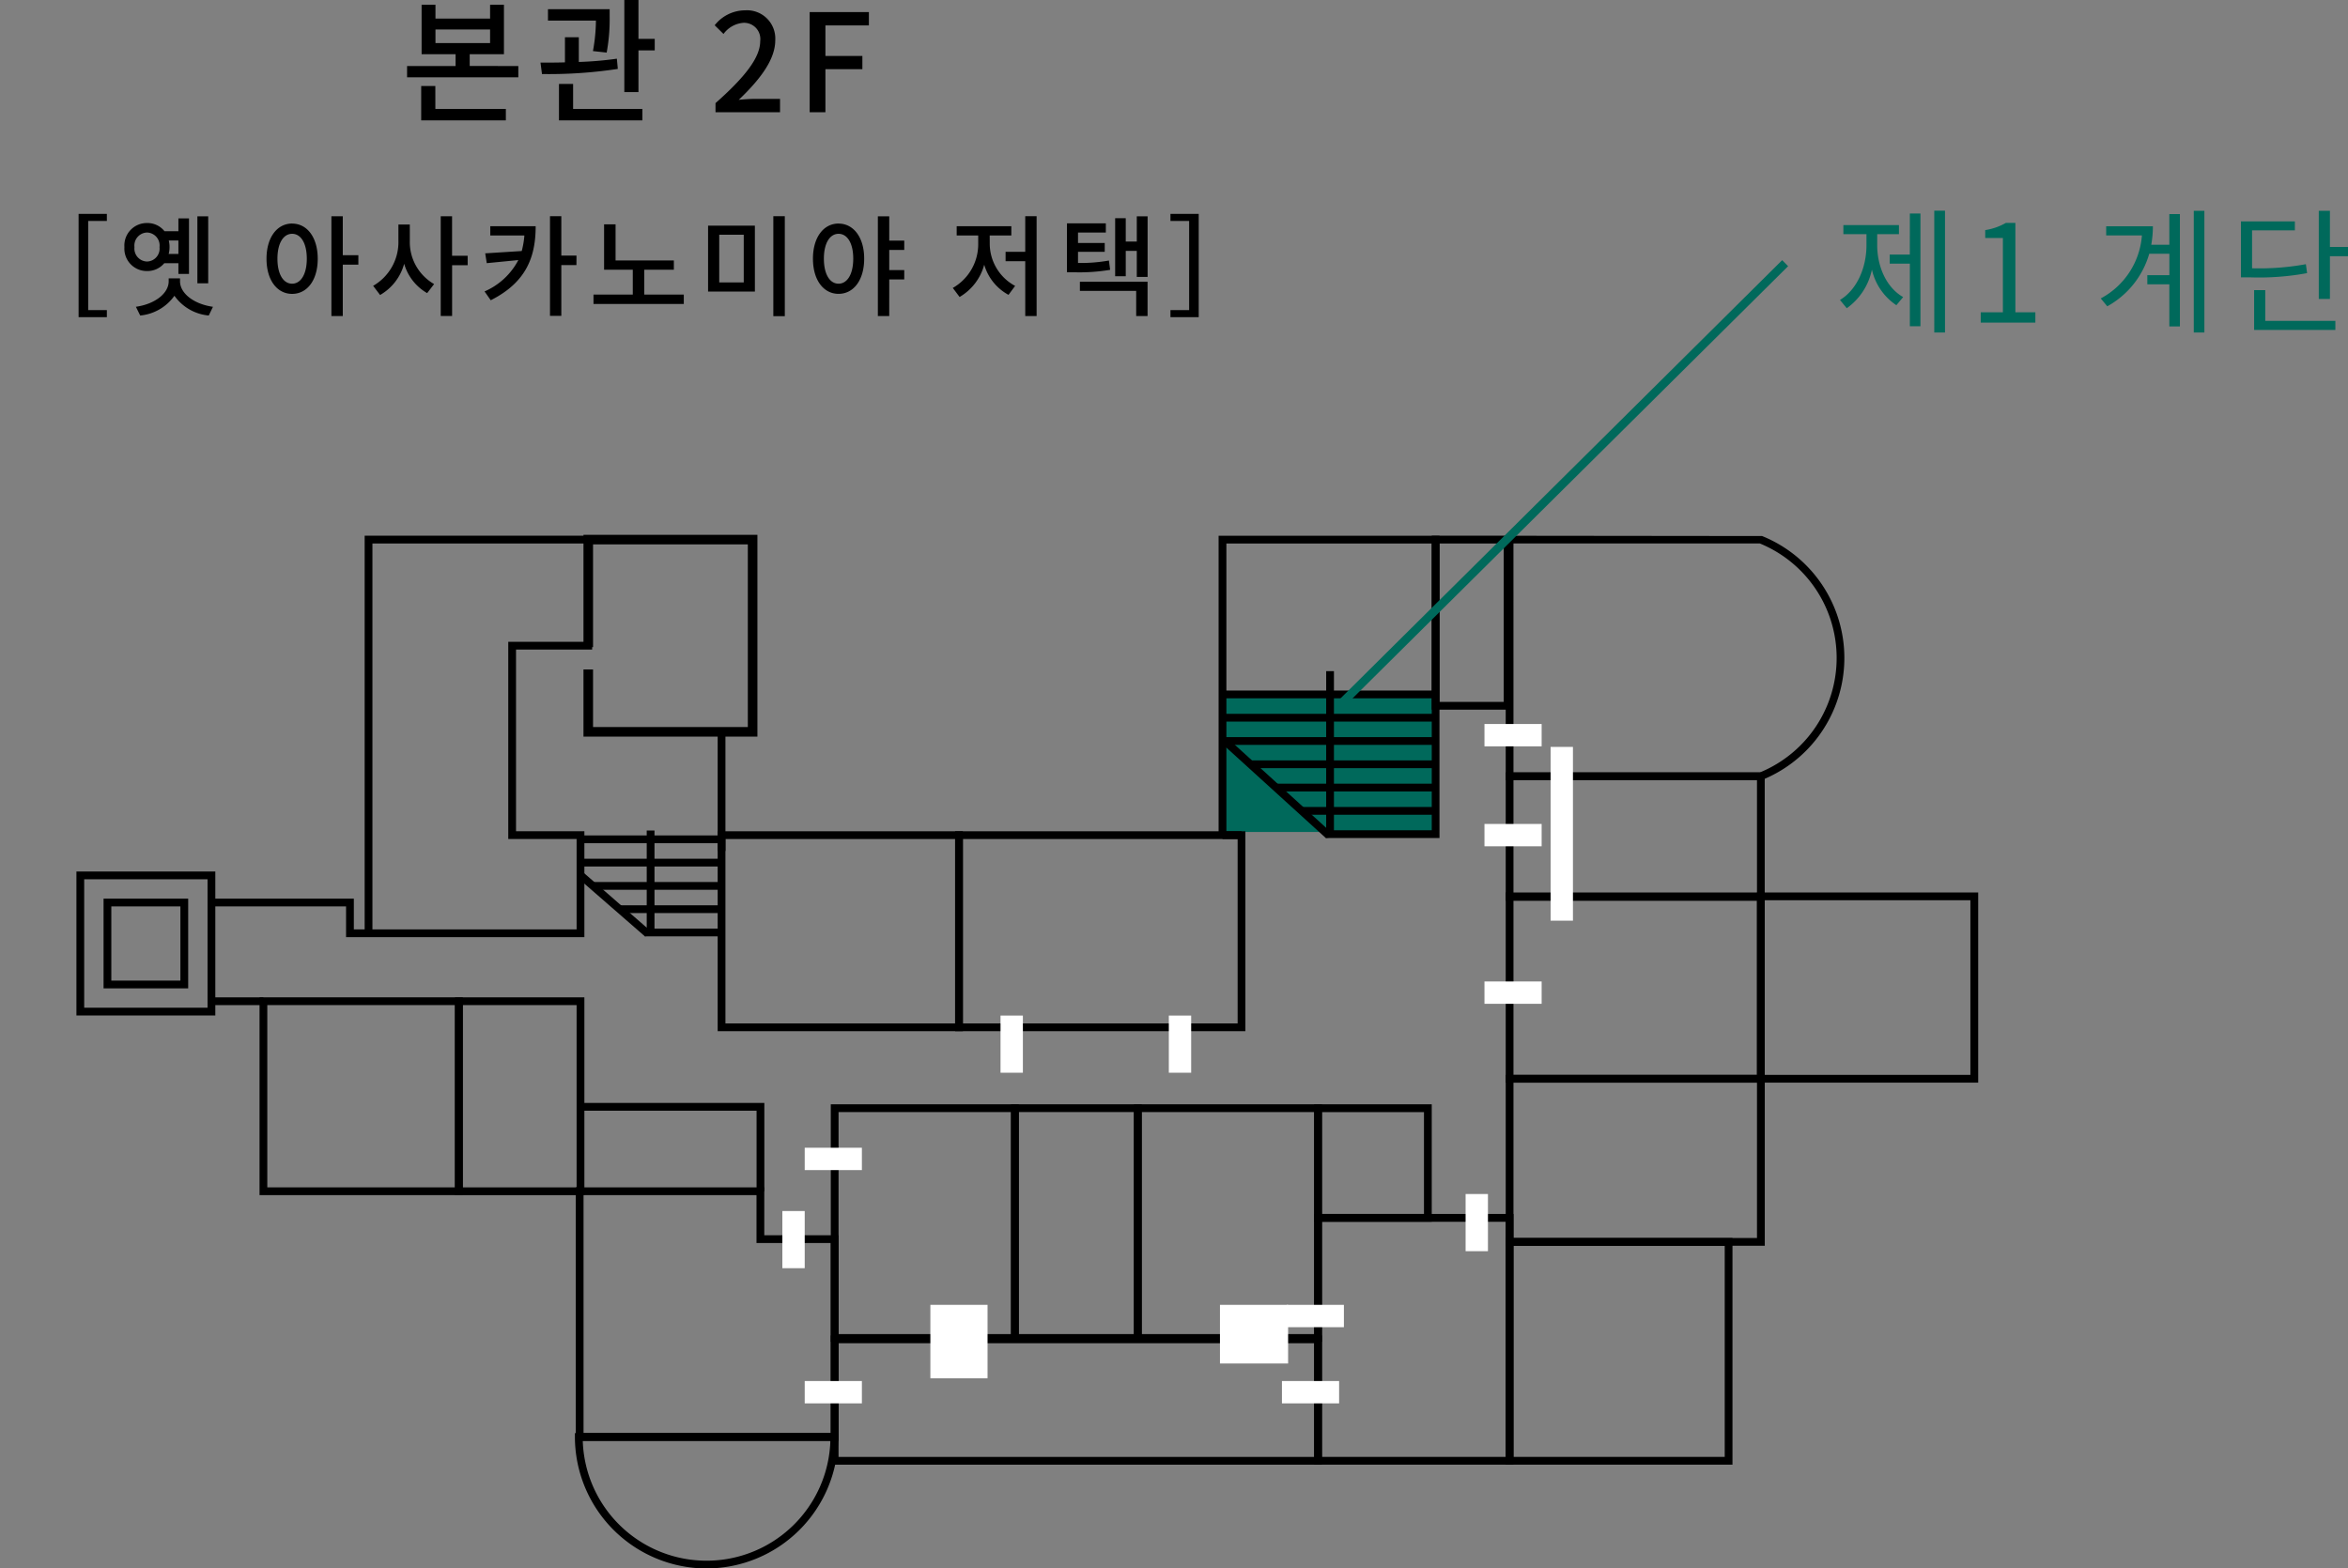 <?xml version="1.0" encoding="UTF-8"?> <svg xmlns="http://www.w3.org/2000/svg" xmlns:xlink="http://www.w3.org/1999/xlink" width="276.496" height="184.753" viewBox="0 0 276.496 184.753"><rect x="0" y="0" width="276.496" height="184.753" fill="#808080" stroke="none"/><defs><style>.a{fill:none;}.b{fill:#00695b;}.c{clip-path:url(#a);}.d{fill:#fff;}</style><clipPath id="a"><rect class="a" width="223.944" height="121.753" transform="translate(0 0)"></rect></clipPath></defs><g transform="translate(-647 -616)"><rect class="b" width="25" height="16" transform="translate(791 698)"></rect><g transform="translate(656 679)"><path d="M198.817,83.74H168.31V63.613h30.507Zm-29.593-.914H197.9v-18.3H169.224Z"></path><path d="M195.014,109.529H168.309v-26.7h26.705Zm-25.79-.914H194.1V83.74H169.224Z"></path><path d="M34.856,1.019H59.815V12.6H50.852V35.828H58.9V46.476H34.856ZM33.942.1V46.476H32.667V42.852H15.9v.915H31.752V47.39H59.815V34.913H51.767v-21.4H60.73V.1Z"></path><path d="M45.494,77.78H21.563v-23.3H45.494Zm-23.017-.915h22.1V55.394h-22.1Z"></path><path d="M59.815,77.78H44.579v-23.3H59.815Zm-14.321-.915H58.9V55.394H45.494Z"></path><path d="M104.387,58.469H75.512V34.913h28.875Zm-27.961-.914h27.047V35.828H76.426Z"></path><path d="M160.513,1.02h7.563V19.679h-7.563ZM159.6,20.593h9.391V.1H159.6Z"></path><path d="M125.445,95.061H110.056V67.079h15.389Zm-14.475-.914h13.561V67.994H110.97Z"></path><path d="M159.6,80.913H145.755V67.079H159.6ZM146.67,80h12.015v-12H146.67Z"></path><path d="M198.81,43.043h24.22V63.614H198.81ZM197.9,64.528h26.049v-22.4H197.9Z"></path><g class="c"><path d="M74.2,121.753a15.52,15.52,0,0,1-15.5-15.489v-.457h31v.457a15.522,15.522,0,0,1-15.5,15.489M59.626,106.721a14.586,14.586,0,0,0,29.157,0Z"></path><path d="M16.355,56.618H0V39.658H16.355ZM.914,55.7H15.44V40.573H.914Z"></path><path d="M13.16,53.422H3.195V42.853H13.16Zm-9.051-.914h8.136v-8.74H4.109Z"></path><path d="M146.67,109.529H88.831V94.307H146.67Zm-56.925-.914h56.011V95.221H89.745Z"></path><rect width="2.238" height="0.914" transform="translate(134.96 34.915)"></rect><path d="M160.513,35.714H147.129V34.8H159.6V1.022H135.417v34.35H134.5V.108h26.01Z"></path><rect width="0.914" height="14.032" transform="translate(75.512 23.205)"></rect><path d="M137.655,58.469H103.473V34.913h34.182Zm-33.268-.914h32.354V35.828H104.387Z"></path><path d="M146.67,95.061H124.532V67.079H146.67Zm-21.225-.914h20.31V67.994h-20.31Z"></path><path d="M169.224,109.529H145.755V80h23.469Zm-22.554-.914h21.64v-27.7H146.67Z"></path><path d="M198.81,64.528h-30.5v-22.4h30.5Zm-29.586-.914H197.9V43.043H169.224Z"></path><path d="M198.81,43.108h-30.5V27.989h30.5Zm-29.586-.915H197.9V28.9H169.224Z"></path><path d="M198.353,28.9H168.31V.107L198.5.14a15.492,15.492,0,0,1,.306,28.6v.152Zm-29.129-.914h29.017a14.577,14.577,0,0,0,0-26.968h-29.02Z"></path><path d="M89.747,106.72H58.8V76.866H81v5.641h8.749Zm-30.03-.914H88.832V83.421H80.084V77.78H59.717Z"></path><path d="M110.97,95.061H88.832V67.079H110.97Zm-21.223-.914h20.309V67.994H89.747Z"></path><path d="M59.709,0V13.223h1.127V1.127H79.063V22.642H60.836V15.855H59.709v7.914H80.191V0Z"></path><rect width="6.122" height="0.914" transform="translate(15.898 54.481)"></rect><path d="M81.007,77.323h-.914v-9.49H59.358v-.915H81.007Z"></path><rect class="d" width="6.733" height="8.647" transform="translate(100.559 90.701)"></rect><rect class="d" width="6.733" height="2.632" transform="translate(85.762 99.675)"></rect><rect class="d" width="6.733" height="2.632" transform="translate(142.522 90.702)"></rect><rect class="d" width="6.733" height="2.632" transform="translate(141.959 99.675)"></rect><rect class="d" width="6.733" height="2.632" transform="translate(85.762 72.196)"></rect><rect class="d" width="6.733" height="2.632" transform="translate(165.808 52.61)"></rect><rect class="d" width="6.733" height="2.632" transform="translate(165.808 34.055)"></rect><rect class="d" width="6.733" height="2.632" transform="translate(165.808 22.282)"></rect><rect class="d" width="2.633" height="6.733" transform="translate(108.82 56.627)"></rect><rect class="d" width="2.633" height="6.733" transform="translate(83.129 79.651)"></rect><rect class="d" width="2.631" height="6.733" transform="translate(128.639 56.627)"></rect><rect class="d" width="2.631" height="20.468" transform="translate(173.596 24.98)"></rect><rect class="d" width="2.631" height="6.733" transform="translate(163.587 77.647)"></rect><rect class="d" width="8.024" height="6.908" transform="translate(134.661 90.702)"></rect><rect width="15.449" height="0.914" transform="translate(144.287 32.057)"></rect><rect width="18.786" height="0.914" transform="translate(141.27 29.313)"></rect><rect width="21.803" height="0.914" transform="translate(138.253 26.57)"></rect><rect width="24.776" height="0.914" transform="translate(134.96 23.827)"></rect><rect width="25.096" height="0.914" transform="translate(134.96 21.084)"></rect><rect width="25.096" height="0.914" transform="translate(134.96 18.341)"></rect><path d="M147.123,35.71,134.929,24.622l.615-.677,11.624,10.569V16.054h.914v19l-.066.237-.194.32Z"></path><rect width="9.028" height="0.914" transform="translate(66.941 46.382)"></rect><rect width="11.877" height="0.914" transform="translate(64.092 43.638)"></rect><rect width="15.154" height="0.914" transform="translate(60.815 40.895)"></rect><rect width="16.709" height="0.914" transform="translate(59.26 38.152)"></rect><rect width="16.709" height="0.914" transform="translate(59.26 35.409)"></rect><path d="M66.946,47.3l-7.889-6.87.6-.69,7.5,6.531V34.83h.915V47.086Z"></path></g></g><g transform="translate(-65 -30)"><path class="b" d="M5.056-10.416h2.56v-1.072H1.072v1.072h2.72v1.3c0,2.64-1.12,5.248-3.12,6.448l.8.976A7.43,7.43,0,0,0,4.432-6.24a6.862,6.862,0,0,0,2.88,4.192l.8-.96C6.128-4.128,5.056-6.624,5.056-9.12Zm3.84,2.4H6.528v1.072H8.9V.432h1.248v-13.28H8.9Zm2.88-5.168V1.168H13.04V-13.184ZM17.248,0H23.68V-1.216H21.328V-11.744h-1.12a7.065,7.065,0,0,1-2.432.848v.928h2.08v8.752H17.248ZM39.456-9.168H37.328a12.363,12.363,0,0,0,.192-2.176h-5.5v1.072h4.208a9.181,9.181,0,0,1-4.848,7.424l.768.928a10.326,10.326,0,0,0,4.944-6.192h2.368v2.528H36.864v1.072h2.592V.448H40.7V-12.784H39.456Zm2.88-4V1.168h1.248V-13.168Zm13.2,6.288A30.34,30.34,0,0,1,49.2-6.4v-4.464h5.04V-11.92H47.888v6.592h1.12a31.037,31.037,0,0,0,6.672-.5ZM50.752-3.824H49.44V.864h9.568V-.208H50.752Zm7.616-5.088v-4.256H57.056V-2.784h1.312v-5.04H60.5V-8.912Z" transform="translate(928 684)"></path><path class="b" d="M880.284,746.305l-.7-.71,52.281-51.888.7.71Z" transform="translate(-10 -17.062)"></path></g><g transform="translate(647 616)"><rect class="a" width="150" height="46"></rect><g transform="translate(0 -5.783)"><path d="M9.256-11.024V1.144h3.328V.312h-2.2v-10.5h2.2v-.832Zm15.262.286H23.244v7.891h1.274ZM15.834-7.111a1.534,1.534,0,0,1,1.482-1.716,1.525,1.525,0,0,1,1.469,1.716,1.52,1.52,0,0,1-1.469,1.7A1.529,1.529,0,0,1,15.834-7.111Zm5.174-.78v1.586H19.864a3.18,3.18,0,0,0,.1-.806,3.054,3.054,0,0,0-.091-.78Zm0,2.678v1.261h1.248v-6.539H21.008v1.508H19.37a2.556,2.556,0,0,0-2.054-.962,2.642,2.642,0,0,0-2.665,2.834A2.638,2.638,0,0,0,17.316-4.29a2.589,2.589,0,0,0,2.028-.923ZM21.2-3.432H19.864v.351c0,1.4-1.586,2.678-3.861,3L16.51.949a5.588,5.588,0,0,0,4.03-2.327A5.565,5.565,0,0,0,24.583.949l.494-1.027C22.8-.4,21.2-1.677,21.2-3.081ZM34.4-2.8c-1.027,0-1.729-1.105-1.729-2.938s.7-2.938,1.729-2.938,1.729,1.1,1.729,2.938S35.412-2.8,34.4-2.8Zm0-7.085c-1.755,0-3.016,1.612-3.016,4.147S32.643-1.6,34.4-1.6s3.016-1.6,3.016-4.134S36.153-9.88,34.4-9.88Zm7.8,3.731H40.365v-4.589H39.026V1.014h1.339V-5.044H42.2Zm6.058-3.614H46.917v1.924A5.942,5.942,0,0,1,43.94-2.548l.819,1.079a6.066,6.066,0,0,0,2.834-3.679A5.847,5.847,0,0,0,50.3-1.69l.819-1.066a5.7,5.7,0,0,1-2.86-5.083Zm6.812,3.679H53.235v-4.654H51.9V1h1.339v-5.98h1.833Zm2.665-3.484v1.092H61.75a9.984,9.984,0,0,1-.312,1.833l-4.3.273.182,1.157,3.718-.364a8.117,8.117,0,0,1-3.978,3.692l.728,1.04c4.264-2.145,5.291-5.213,5.291-8.723ZM67.886-6.11H66.1v-4.641H64.766V.988H66.1v-5.98h1.781Zm7.982,4.589V-4.446h3.484V-5.538H72.488V-9.789H71.136v5.343h3.38v2.925H69.888V-.416H80.522V-1.521Zm7.514-8.112v7.761h5.512V-9.633Zm4.2,1.066v5.616H84.695V-8.567Zm3.484-2.184V1.027h1.352V-10.751ZM98.748-2.8c-1.027,0-1.729-1.105-1.729-2.951,0-1.82.7-2.925,1.729-2.925s1.729,1.1,1.729,2.925C100.477-3.9,99.762-2.8,98.748-2.8Zm0-7.085c-1.755,0-3.016,1.612-3.016,4.134,0,2.548,1.261,4.147,3.016,4.147s3.016-1.6,3.016-4.147C101.764-8.268,100.5-9.88,98.748-9.88Zm7.735,3.107V-7.878h-1.768v-2.86h-1.339V1.014h1.339V-3.3h1.768v-1.1h-1.768V-6.773Zm10.062-1.7h2.548V-9.568h-6.435v1.092h2.535v.949A5.93,5.93,0,0,1,112.2-2.3L113-1.235a6.284,6.284,0,0,0,2.9-3.8,5.913,5.913,0,0,0,2.86,3.549l.78-1.053a5.654,5.654,0,0,1-2.99-4.992Zm4.186-2.275v4.2h-2.314v1.105h2.314V1.014h1.339V-10.751Zm9.854,5.226a19.055,19.055,0,0,1-3.64.286V-6.552h3.146v-1.04h-3.146V-8.827h3.276V-9.906h-4.576v5.759h.793a22.114,22.114,0,0,0,4.29-.286ZM127.166-1.95h6.63V1.014h1.339V-3.029h-7.969Zm6.7-8.788v2.977h-1.3v-2.756h-1.248v6.838h1.248v-2.99h1.3V-3.6h1.274v-7.137Zm7.293-.286V1.144h-3.328V.312h2.2v-10.5h-2.2v-.832Z" transform="translate(0 42)"></path><path d="M-23.736-3.088H-25.4V.96h9.968V-.384h-8.3Zm.016-6.656h6.432v1.6H-23.72Zm4.032,4.3V-6.832h4.032v-5.824h-1.632v1.632H-23.72v-1.632h-1.632v5.824h4V-5.44h-5.712v1.328h13.1V-5.44ZM-3.56-7.024A21.572,21.572,0,0,0-3.208-11.3v-.832h-7.264v1.344h5.648A20.548,20.548,0,0,1-5.176-7.2Zm1.2.72a40.564,40.564,0,0,1-4.48.384V-8.832H-8.472v2.96c-1.024.032-2.016.032-2.88.032l.176,1.344A54.121,54.121,0,0,0-2.248-5.1ZM-7.512-3.328H-9.176V.96H.648V-.384h-8.16ZM.184-8.64v-4.576H-1.48V-2.368H.184V-7.28H2.1V-8.64ZM9.256,0h7.6V-1.568H13.912c-.576,0-1.312.048-1.92.112,2.5-2.384,4.3-4.736,4.3-7.008A3.33,3.33,0,0,0,12.744-12,4.572,4.572,0,0,0,9.16-10.24L10.2-9.216a3.194,3.194,0,0,1,2.32-1.312,1.912,1.912,0,0,1,2,2.16c0,1.936-1.792,4.224-5.264,7.3ZM20.344,0H22.2V-5.072h4.352V-6.624H22.2v-3.6h5.12v-1.568H20.344Z" transform="translate(75 19)"></path></g></g></g></svg> 